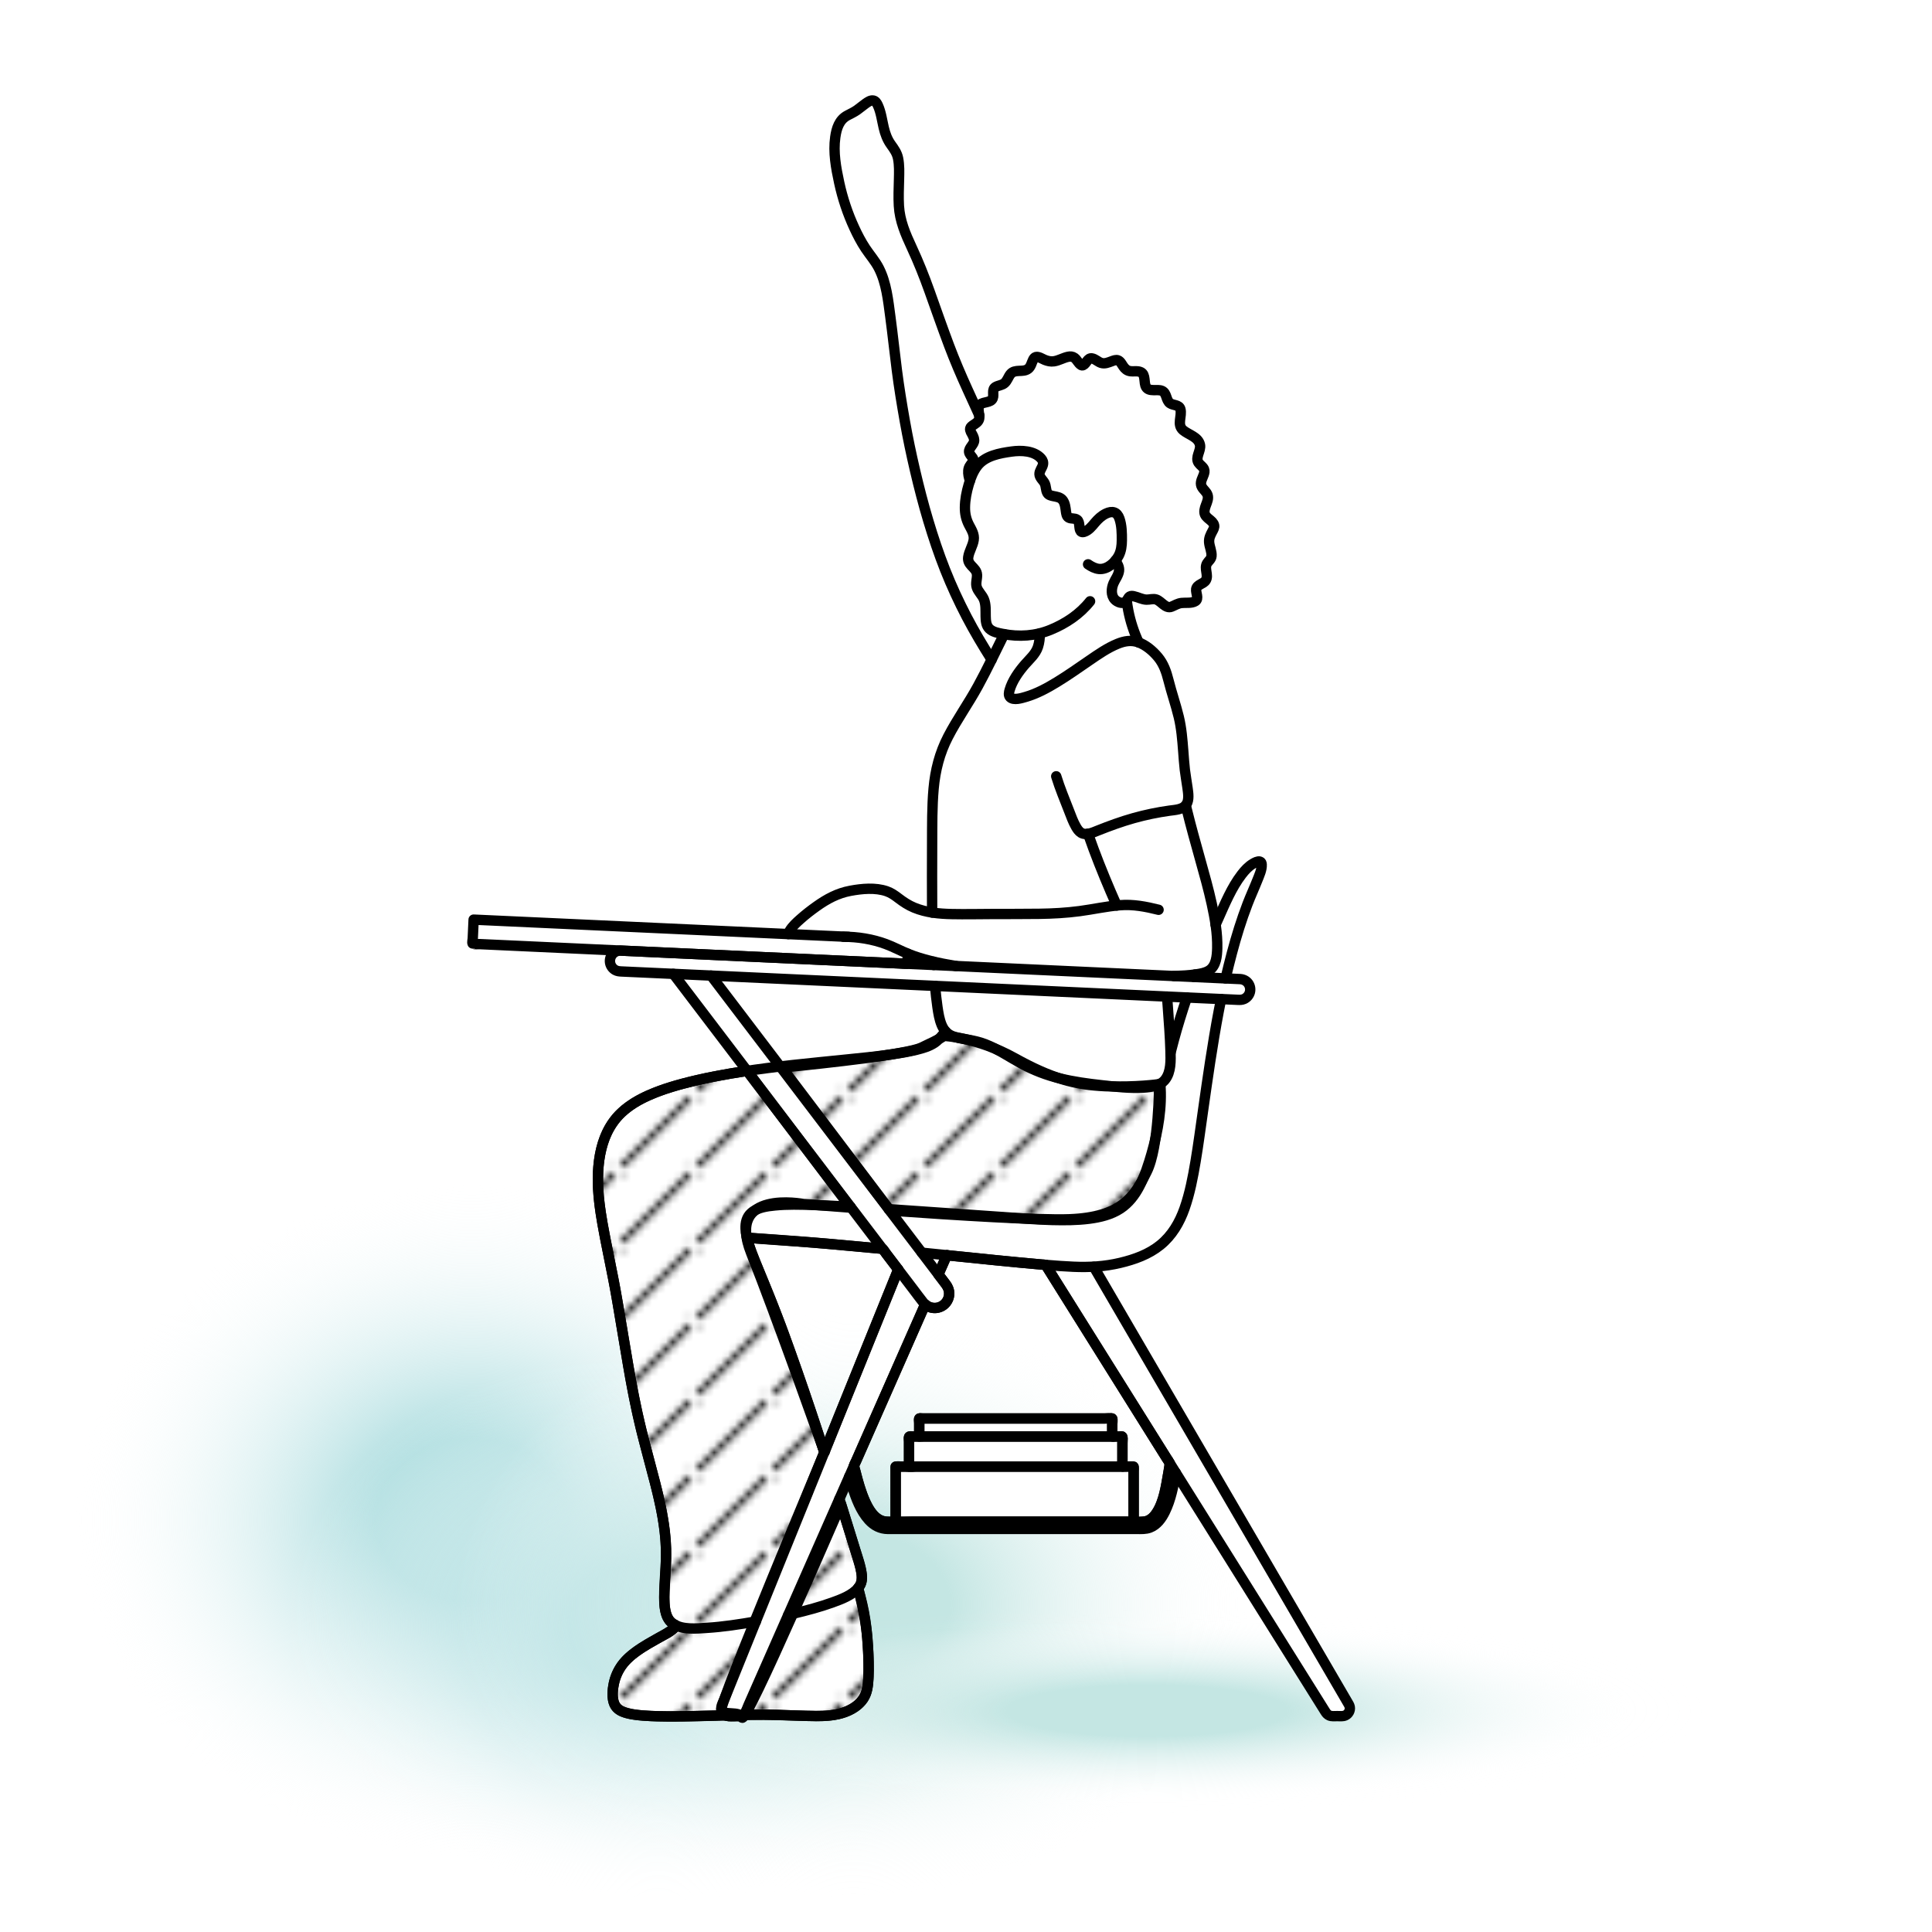<?xml version="1.0" encoding="UTF-8"?> <!-- Generator: Adobe Illustrator 23.0.6, SVG Export Plug-In . SVG Version: 6.00 Build 0) --> <svg xmlns="http://www.w3.org/2000/svg" xmlns:xlink="http://www.w3.org/1999/xlink" version="1.1" id="Layer_1" x="0px" y="0px" viewBox="0 0 280 280" style="enable-background:new 0 0 280 280;" xml:space="preserve"> <style type="text/css"> .st0{fill:none;} .st1{fill:url(#SVGID_1_);} .st2{fill:url(#SVGID_2_);} .st3{fill:url(#SVGID_3_);} .st4{fill:url(#SVGID_4_);} .st5{fill:url(#SVGID_5_);} .st6{fill:url(#SVGID_6_);} .st7{fill:url(#SVGID_7_);} .st8{fill:url(#SVGID_8_);} .st9{fill:#FFFFFF;stroke:#000000;stroke-width:1.5;stroke-miterlimit:10;} .st10{fill:url(#SVGID_9_);stroke:#000000;stroke-width:1.5;stroke-miterlimit:10;} .st11{fill:url(#SVGID_10_);stroke:#000000;stroke-width:1.5;stroke-miterlimit:10;} .st12{fill:none;stroke:#000000;stroke-width:1.5;stroke-miterlimit:10;} .st13{fill:#FFFFFF;stroke:#000000;stroke-width:1.5;stroke-linejoin:round;stroke-miterlimit:10;} .st14{fill:#FFFFFF;stroke:#000000;stroke-width:1.5;stroke-linecap:round;stroke-linejoin:round;stroke-miterlimit:10;} .st15{fill:#FFFFFF;stroke:#000000;stroke-width:1.5;stroke-linejoin:bevel;stroke-miterlimit:10;} .st16{fill:url(#SVGID_11_);stroke:#000000;stroke-width:1.5;stroke-miterlimit:10;} .st17{fill:url(#SVGID_12_);stroke:#000000;stroke-width:1.5;stroke-miterlimit:10;} .st18{fill:url(#SVGID_13_);stroke:#000000;stroke-width:1.5;stroke-miterlimit:10;} .st19{fill:url(#SVGID_14_);stroke:#000000;stroke-width:1.5;stroke-miterlimit:10;} .st20{fill:url(#SVGID_15_);stroke:#000000;stroke-width:1.5;stroke-miterlimit:10;} .st21{fill:url(#SVGID_16_);stroke:#000000;stroke-width:1.5;stroke-miterlimit:10;} .st22{fill:url(#SVGID_17_);} .st23{fill:url(#SVGID_18_);} .st24{fill:url(#SVGID_19_);} .st25{fill:url(#SVGID_20_);} .st26{fill:url(#SVGID_21_);} .st27{fill:url(#SVGID_22_);} .st28{fill:url(#SVGID_23_);} .st29{fill:url(#SVGID_24_);} .st30{fill:url(#SVGID_25_);} .st31{fill:#FFFFFF;} .st32{fill:none;stroke:#000000;stroke-width:1.5;stroke-linecap:round;stroke-linejoin:round;stroke-miterlimit:10;} .st33{fill:url(#SVGID_26_);stroke:#000000;stroke-width:1.5;stroke-linecap:round;stroke-linejoin:round;stroke-miterlimit:10;} .st34{fill:url(#SVGID_27_);} .st35{fill:url(#SVGID_28_);} .st36{fill:url(#SVGID_29_);} .st37{fill:url(#SVGID_30_);} .st38{fill:url(#SVGID_31_);stroke:#000000;stroke-width:1.5;stroke-linecap:round;stroke-linejoin:round;stroke-miterlimit:10;} .st39{fill:url(#SVGID_32_);} .st40{fill:url(#SVGID_33_);} .st41{fill:url(#SVGID_34_);} .st42{fill:url(#SVGID_35_);} .st43{fill:url(#SVGID_36_);stroke:#000000;stroke-width:1.5;stroke-linecap:round;stroke-linejoin:round;stroke-miterlimit:10;} .st44{fill:url(#);stroke:#000000;stroke-width:1.5;stroke-linecap:round;stroke-linejoin:round;stroke-miterlimit:10;} .st45{fill:url(#SVGID_37_);} .st46{fill:url(#SVGID_38_);} .st47{fill:url(#SVGID_39_);} .st48{fill:url(#SVGID_40_);} .st49{fill:url(#SVGID_41_);stroke:#000000;stroke-width:1.5;stroke-linecap:round;stroke-linejoin:round;stroke-miterlimit:10;} .st50{fill:url(#SVGID_42_);} .st51{fill:url(#SVGID_43_);} .st52{fill:url(#SVGID_44_);} .st53{fill:url(#SVGID_45_);} .st54{fill:url(#SVGID_46_);stroke:#000000;stroke-width:1.5;stroke-miterlimit:10;} .st55{fill:url(#SVGID_47_);} .st56{fill:url(#SVGID_48_);} .st57{fill:url(#SVGID_49_);} .st58{fill:url(#SVGID_50_);} .st59{fill:url(#SVGID_51_);stroke:url(#SVGID_52_);stroke-miterlimit:10;} .st60{fill:url(#SVGID_53_);} .st61{fill:url(#SVGID_54_);} .st62{fill:url(#SVGID_55_);} .st63{fill:url(#SVGID_56_);} .st64{fill:url(#SVGID_57_);} .st65{fill:none;stroke:#231F20;stroke-width:1.5;stroke-linecap:round;stroke-linejoin:round;stroke-miterlimit:10;} .st66{fill:url(#SVGID_58_);stroke:#000000;stroke-width:1.5;stroke-miterlimit:10;} .st67{fill:url(#SVGID_59_);} .st68{fill:url(#SVGID_60_);} .st69{fill:url(#SVGID_61_);} .st70{fill:url(#SVGID_62_);} .st71{fill:url(#SVGID_63_);stroke:#000000;stroke-width:1.5;stroke-miterlimit:10;} .st72{fill:url(#SVGID_64_);} .st73{fill:url(#SVGID_65_);} .st74{fill:url(#SVGID_66_);} .st75{fill:url(#SVGID_67_);} .st76{fill:url(#New_Pattern_Swatch_4_copy_2);stroke:#000000;stroke-width:1.5;stroke-miterlimit:10;} .st77{fill:url(#SVGID_68_);} .st78{fill:url(#SVGID_69_);} .st79{fill:url(#SVGID_70_);} .st80{fill:url(#SVGID_71_);} .st81{fill:url(#SVGID_72_);stroke:#000000;stroke-width:1.5;stroke-linecap:round;stroke-linejoin:round;stroke-miterlimit:10;} .st82{fill:url(#SVGID_73_);stroke:#000000;stroke-width:1.5;stroke-linejoin:round;stroke-miterlimit:10;} .st83{fill:url(#SVGID_74_);stroke:#000000;stroke-width:1.5;stroke-linecap:round;stroke-linejoin:round;stroke-miterlimit:10;} .st84{fill:url(#SVGID_75_);stroke:#000000;stroke-width:1.5;stroke-linecap:round;stroke-linejoin:round;stroke-miterlimit:10;} .st85{fill:url(#SVGID_81_);} .st86{fill:url(#SVGID_82_);} .st87{fill:url(#SVGID_83_);} .st88{fill:url(#SVGID_84_);} .st89{fill:url(#SVGID_85_);} .st90{fill:url(#SVGID_86_);} .st91{fill:url(#SVGID_87_);} .st92{fill:url(#SVGID_88_);} .st93{fill:url(#New_Pattern_Swatch_4_copy_2);stroke:#000000;stroke-width:1.5;stroke-linecap:round;stroke-linejoin:round;stroke-miterlimit:10;} .st94{fill:url(#SVGID_89_);} .st95{fill:url(#SVGID_90_);} .st96{fill:url(#SVGID_91_);} .st97{fill:url(#SVGID_92_);} .st98{fill:url(#SVGID_93_);} .st99{fill:url(#SVGID_94_);} .st100{fill:url(#SVGID_95_);} .st101{fill:url(#SVGID_96_);} .st102{fill:none;stroke:#202556;stroke-width:1.5;stroke-linecap:round;stroke-linejoin:round;stroke-miterlimit:10;} .st103{fill:url(#SVGID_99_);} .st104{fill:url(#SVGID_100_);} .st105{fill:url(#SVGID_101_);} .st106{fill:url(#SVGID_102_);} .st107{fill:url(#SVGID_103_);} .st108{fill:url(#SVGID_104_);} .st109{fill:url(#SVGID_105_);} .st110{fill:url(#SVGID_106_);} .st111{fill:url(#SVGID_107_);stroke:#000000;stroke-width:1.5;stroke-linecap:round;stroke-linejoin:round;stroke-miterlimit:10;} .st112{fill:url(#SVGID_108_);stroke:#000000;stroke-width:1.5;stroke-linecap:round;stroke-linejoin:round;stroke-miterlimit:10;} .st113{fill:url(#SVGID_109_);} .st114{fill:url(#SVGID_110_);} .st115{fill:url(#SVGID_111_);} .st116{fill:url(#SVGID_112_);} .st117{fill:#FFFFFF;stroke:#000000;stroke-width:1.5;stroke-linecap:square;stroke-linejoin:round;stroke-miterlimit:10;} .st118{fill:url(#New_Pattern_Swatch_4_copy_2);stroke:#000000;stroke-width:1.5;stroke-linecap:square;stroke-miterlimit:10;} .st119{fill:none;stroke:#000000;stroke-width:1.5;stroke-linecap:square;stroke-linejoin:round;stroke-miterlimit:10;} </style> <pattern x="-900" y="-600" width="10.111" height="10.111" patternUnits="userSpaceOnUse" id="New_Pattern_Swatch_4_copy_2" viewBox="0 -10.111 10.111 10.111" style="overflow:visible;"> <g> <rect x="0" y="-10.111" class="st0" width="10.111" height="10.111"></rect> <polygon points="10.111,-9.571 10.111,-10.111 9.571,-10.111 0,-0.54 0,0 0.54,0 "></polygon> <g> <polygon points="0,-9.576 0.535,-10.111 0,-10.111 "></polygon> <polygon points="9.573,0 10.111,0 10.111,-0.537 "></polygon> </g> </g> </pattern> <rect class="st0" width="280" height="280"></rect> <g> <radialGradient id="SVGID_1_" cx="1473.747" cy="259.166" r="57.851" gradientTransform="matrix(-1 0 0 0.851 1542.12 -0.237)" gradientUnits="userSpaceOnUse"> <stop offset="0" style="stop-color:#AFDEE0"></stop> <stop offset="0.241" style="stop-color:#AFDEE0"></stop> <stop offset="1" style="stop-color:#FFFFFF;stop-opacity:0"></stop> </radialGradient> <ellipse class="st1" cx="68.373" cy="220.208" rx="57.851" ry="49.207"></ellipse> <radialGradient id="SVGID_2_" cx="1446.699" cy="136.451" r="54.026" gradientTransform="matrix(-1 0 0 0.74 1542.12 134.688)" gradientUnits="userSpaceOnUse"> <stop offset="0" style="stop-color:#AFDEE0"></stop> <stop offset="0.241" style="stop-color:#AFDEE0"></stop> <stop offset="1" style="stop-color:#FFFFFF;stop-opacity:0"></stop> </radialGradient> <ellipse class="st2" cx="95.421" cy="235.71" rx="54.026" ry="39.998"></ellipse> <radialGradient id="SVGID_3_" cx="1418.434" cy="132.145" r="57.851" gradientTransform="matrix(-1 0 0 0.74 1542.12 134.688)" gradientUnits="userSpaceOnUse"> <stop offset="0" style="stop-color:#C4E6E3"></stop> <stop offset="0.241" style="stop-color:#C4E6E3"></stop> <stop offset="1" style="stop-color:#FFFFFF;stop-opacity:0"></stop> </radialGradient> <ellipse class="st3" cx="123.686" cy="232.522" rx="57.851" ry="42.83"></ellipse> <radialGradient id="SVGID_4_" cx="974.1" cy="-2377.363" r="64.86" gradientTransform="matrix(-1.3 0 0 0.239 1432.546 816.13)" gradientUnits="userSpaceOnUse"> <stop offset="0" style="stop-color:#C4E6E3"></stop> <stop offset="0.241" style="stop-color:#C4E6E3"></stop> <stop offset="0.833" style="stop-color:#F9FCFC;stop-opacity:0.035"></stop> <stop offset="1" style="stop-color:#FFFFFF;stop-opacity:0"></stop> </radialGradient> <ellipse class="st4" cx="165.786" cy="248.632" rx="84.347" ry="15.483"></ellipse> </g> <g> <path class="st31" d="M195.419,246.792c-0.044-0.241-0.181-0.443-0.302-0.651c-0.657-1.126-1.313-2.252-1.969-3.378 c-1.252-2.148-2.504-4.296-3.756-6.445c-1.668-2.862-3.336-5.724-5.003-8.586c-1.905-3.268-3.809-6.536-5.713-9.804 c-1.962-3.365-3.923-6.731-5.884-10.097c-1.845-3.165-3.689-6.33-5.533-9.494c-1.535-2.634-3.07-5.269-4.605-7.903 c-1.053-1.807-2.106-3.613-3.159-5.42c-0.391-0.67-0.782-1.341-1.173-2.012l-0.4-0.016c1.419-0.06,2.825-0.222,4.229-0.558 c2.077-0.497,4.12-1.222,5.8-2.58c1.706-1.38,2.805-3.267,3.524-5.316c0.769-2.191,1.21-4.496,1.593-6.781 c0.414-2.466,0.736-4.948,1.092-7.423c0.338-2.348,0.661-4.699,1.026-7.043c0.382-2.458,0.78-4.913,1.248-7.356 c0.11-0.578,0.228-1.154,0.341-1.731c0.234,0.011,0.467,0.021,0.7,0.032c0.576,0.026,1.151,0.053,1.726,0.079 c0.309,0.014,0.604,0.011,0.894-0.117c0.415-0.183,0.731-0.552,0.848-0.99c0.117-0.438,0.028-0.916-0.24-1.282 c-0.274-0.374-0.692-0.582-1.149-0.617c-0.299-0.023-0.601-0.028-0.9-0.041c-0.377-0.017-0.754-0.035-1.13-0.052 c0.564-2.425,1.279-5.459,1.861-7.3c0.371-1.174,0.774-2.339,1.215-3.488c0.45-1.171,0.979-2.309,1.438-3.476 c0.268-0.68,0.654-1.491,0.619-2.243c-0.009-0.194-0.061-0.38-0.266-0.435c-0.312-0.084-0.732,0.153-0.986,0.302 c-0.664,0.389-1.204,0.982-1.667,1.588c-1.451,1.896-2.397,4.204-3.365,6.368c-0.132,0.295-0.264,0.59-0.396,0.886 c-0.145-1.002-0.339-1.999-0.552-2.979c-0.472-2.17-1.079-4.301-1.675-6.44c-0.675-2.423-1.355-4.839-1.952-7.283 c-0.008-0.035-0.066-0.261-0.152-0.599c0.029-0.035,0.064-0.064,0.089-0.103c0.44-0.672,0.274-1.662,0.175-2.393 c-0.119-0.88-0.285-1.752-0.389-2.634c-0.107-0.909-0.163-1.823-0.234-2.735c-0.13-1.662-0.256-3.321-0.65-4.945 c-0.43-1.773-1.034-3.499-1.48-5.269c-0.316-1.256-0.711-2.423-1.555-3.426c-0.715-0.851-1.663-1.652-2.715-2.059l-1.698-6.244 c0.097-0.173,0.185-0.353,0.355-0.455c0.173-0.103,0.385-0.071,0.572-0.032c0.623,0.132,1.2,0.478,1.848,0.497 c0.473,0.014,0.957-0.177,1.42-0.019c0.728,0.248,1.352,1.382,2.204,1.041c0.522-0.209,0.891-0.476,1.461-0.542 c0.599-0.07,1.453,0.078,1.996-0.26c0.56-0.349,0.036-1.237,0.119-1.743c0.115-0.7,1.066-0.732,1.395-1.287 c0.444-0.748-0.288-1.713,0.187-2.465c0.223-0.353,0.595-0.592,0.638-1.034c0.065-0.674-0.291-1.339-0.343-2.006 c-0.047-0.613,0.2-1.084,0.481-1.611c0.134-0.252,0.309-0.552,0.242-0.85c-0.173-0.771-1.294-0.989-1.395-1.829 c-0.121-1.005,0.944-1.919,0.285-2.881c-0.257-0.376-0.695-0.701-0.782-1.173c-0.091-0.499,0.235-1.015,0.386-1.463 c0.085-0.251,0.155-0.522,0.049-0.776c-0.159-0.384-0.57-0.594-0.798-0.93c-0.536-0.789,0.377-1.743,0.205-2.599 c-0.231-1.153-1.66-1.471-2.434-2.12c-0.966-0.809-0.129-2.044-0.405-3.067c-0.176-0.654-1.035-0.524-1.498-0.849 c-0.613-0.43-0.444-1.476-1.164-1.797c-0.678-0.302-1.857,0.2-2.309-0.548c-0.366-0.606-0.022-1.806-0.756-2.16 c-0.474-0.229-1.07-0.065-1.573-0.149c-0.438-0.073-0.72-0.326-0.97-0.68c-0.203-0.287-0.412-0.755-0.776-0.889 c-0.29-0.107-0.624,0.031-0.894,0.13c-0.499,0.182-1.013,0.416-1.548,0.243c-0.469-0.152-0.845-0.578-1.335-0.655 c-0.635-0.101-0.793,0.772-1.271,0.985c-0.118,0.053-0.202,0.038-0.311-0.03c-0.393-0.243-0.568-0.756-0.946-1.033 c-0.284-0.209-0.597-0.224-0.935-0.151c-0.7,0.15-1.326,0.546-2.039,0.654c-0.466,0.07-0.908-0.035-1.34-0.208 c-0.345-0.138-0.875-0.511-1.284-0.412c-0.199,0.048-0.306,0.227-0.394,0.399c-0.217,0.429-0.316,1.003-0.722,1.314 c-0.755,0.579-1.926-0.039-2.571,0.781c-0.318,0.405-0.456,0.95-0.857,1.292c-0.367,0.313-0.873,0.322-1.28,0.553 c-0.601,0.341-0.205,1.109-0.422,1.644c-0.275,0.677-1.306,0.468-1.796,0.893c-0.415,0.36-0.234,0.974-0.171,1.534 c-0.558-1.223-1.115-2.445-1.673-3.668c-0.964-2.115-1.878-4.253-2.698-6.429c-0.982-2.609-1.898-5.242-2.836-7.866 c-0.765-2.137-1.6-4.24-2.557-6.298c-0.916-1.968-1.747-3.88-1.874-6.076c-0.073-1.269-0.013-2.543,0.018-3.812 c0.024-1.016,0.066-2.07-0.14-3.072c-0.158-0.769-0.574-1.337-1.023-1.964c-0.541-0.754-0.839-1.571-1.052-2.471 c-0.253-1.069-0.393-2.248-0.86-3.254c-0.13-0.28-0.319-0.614-0.652-0.674c-0.393-0.071-0.801,0.22-1.101,0.43 c-0.43,0.301-0.824,0.65-1.253,0.952c-0.44,0.309-0.924,0.527-1.397,0.779c-1.199,0.636-1.578,1.874-1.76,3.157 c-0.31,2.191,0.106,4.449,0.569,6.589c0.489,2.259,1.216,4.449,2.187,6.548c0.479,1.036,1.007,2.056,1.64,3.007 c0.638,0.957,1.408,1.82,1.933,2.851c1.084,2.128,1.339,4.676,1.652,7.01c0.346,2.583,0.616,5.176,0.947,7.761 c0.317,2.473,0.721,4.935,1.155,7.389c0.427,2.412,0.931,4.811,1.491,7.196c0.569,2.427,1.191,4.843,1.907,7.231 c0.719,2.398,1.513,4.775,2.434,7.104c0.921,2.327,1.97,4.596,3.125,6.816c1.106,2.125,2.339,4.181,3.617,6.207l0.007-0.006 c-0.643,1.298-1.297,2.589-1.992,3.859c-1.359,2.486-3.014,4.8-4.319,7.315c-1.229,2.369-1.862,4.866-2.1,7.517 c-0.237,2.641-0.202,5.304-0.216,7.954c-0.016,3.17-0.013,6.339-0.001,9.509c0,0.168,0.001,0.336,0.002,0.504 c-0.887-0.139-1.759-0.355-2.598-0.702c-0.834-0.345-1.559-0.821-2.273-1.367c-0.532-0.407-1.072-0.789-1.71-1.01 c-1.642-0.567-3.609-0.377-5.283-0.064c-1.837,0.344-3.375,1.172-4.886,2.247c-0.816,0.58-1.61,1.196-2.358,1.863 c-0.559,0.499-1.16,1.039-1.544,1.692c-0.085,0.146-0.161,0.302-0.192,0.469c-1.398-0.064-2.797-0.129-4.195-0.193 c-2.447-0.112-4.894-0.225-7.341-0.338c-2.624-0.12-5.248-0.241-7.872-0.362c-2.611-0.12-5.223-0.24-7.835-0.36 c-2.373-0.109-4.745-0.218-7.118-0.327c-1.945-0.089-3.89-0.179-5.836-0.268c-1.321-0.061-2.642-0.122-3.963-0.182 c-0.482-0.022-0.965-0.044-1.447-0.066c-0.023,0.508-0.047,1.015-0.07,1.523c-0.018,0.401-0.037,0.802-0.055,1.203 c-0.008,0.157-0.106,0.579-0.033,0.723c0.044,0.089-0.014,0.016,0.09,0.057c0.241,0.094,0.665,0.031,0.92,0.042 c1.463,0.067,2.926,0.135,4.389,0.202c2.364,0.109,4.729,0.218,7.093,0.326c2.965,0.136,5.931,0.273,8.897,0.409l0.945,0.045 c-0.281-0.014-0.561-0.027-0.841-0.04c-0.453-0.021-0.901,0.169-1.201,0.509c-0.3,0.34-0.433,0.808-0.357,1.255 s0.358,0.844,0.754,1.064c0.278,0.154,0.57,0.185,0.879,0.199c0.575,0.026,1.151,0.053,1.726,0.079c1.09,0.05,2.181,0.1,3.272,0.15 c0.845,0.039,1.691,0.078,2.537,0.117c0.406,0.534,0.812,1.068,1.218,1.601c1.09,1.433,2.18,2.865,3.269,4.297 c1.581,2.078,3.161,4.155,4.742,6.233c0.489,0.643,0.978,1.286,1.467,1.928c-0.13,0.02-0.258,0.042-0.388,0.063 c-0.095,0.014-0.19,0.026-0.285,0.04c-0.207,0.032-0.411,0.073-0.618,0.106c-0.728,0.118-1.455,0.243-2.18,0.373 c-0.335,0.061-0.671,0.118-1.005,0.183c-0.147,0.028-0.295,0.052-0.442,0.08c-0.895,0.175-1.787,0.37-2.675,0.58 c-0.042,0.01-0.084,0.017-0.126,0.027c-1.347,0.317-2.692,0.684-4.01,1.122c-0.168,0.055-0.336,0.112-0.504,0.17 c-0.238,0.083-0.474,0.168-0.71,0.258c-0.341,0.128-0.678,0.266-1.013,0.409c-0.099,0.042-0.202,0.077-0.3,0.121 c-0.028,0.012-0.055,0.027-0.083,0.039c-0.002,0.001-0.004,0.001-0.006,0.002c-0.006,0.003-0.012,0.006-0.018,0.009 c-0.295,0.133-0.587,0.275-0.876,0.424c-0.07,0.036-0.139,0.073-0.209,0.11c-0.244,0.13-0.483,0.265-0.719,0.408 c-0.063,0.038-0.128,0.074-0.191,0.113c-0.277,0.172-0.546,0.354-0.809,0.546c-0.072,0.053-0.141,0.11-0.213,0.165 c-0.199,0.152-0.392,0.311-0.579,0.476c-0.044,0.039-0.092,0.072-0.135,0.111c-0.028,0.025-0.05,0.055-0.077,0.08 c-0.456,0.424-0.878,0.884-1.245,1.397c-0.543,0.759-0.958,1.59-1.279,2.459c-0.004,0.01-0.009,0.02-0.013,0.031 c-0.008,0.021-0.013,0.044-0.021,0.065c-0.122,0.337-0.229,0.68-0.323,1.027c-0.01,0.036-0.021,0.072-0.03,0.109 c-0.098,0.376-0.183,0.756-0.252,1.138c-0.002,0.011-0.003,0.022-0.005,0.032c-0.066,0.37-0.117,0.742-0.159,1.114 c-0.004,0.041-0.01,0.081-0.014,0.122c-0.011,0.105-0.026,0.21-0.035,0.314c-0.012,0.135-0.011,0.271-0.02,0.407 c-0.01,0.145-0.026,0.29-0.033,0.435c-0.007,0.14-0.005,0.28-0.008,0.42c-0.006,0.224-0.014,0.448-0.014,0.672 c0,0.304,0.01,0.607,0.022,0.91c0.014,0.377,0.035,0.752,0.064,1.128c0.016,0.206,0.032,0.412,0.051,0.618 c0.026,0.267,0.053,0.533,0.084,0.799c0.005,0.047,0.009,0.093,0.015,0.14c0.007,0.058,0.019,0.115,0.026,0.172 c0.041,0.32,0.077,0.642,0.125,0.961c0.07,0.469,0.15,0.937,0.23,1.405c0.004,0.021,0.007,0.042,0.01,0.063 c0.332,1.935,0.731,3.858,1.116,5.782c0.407,2.032,0.802,4.064,1.146,6.107c0.512,3.036,1.023,6.072,1.535,9.107 c0.346,2.054,0.734,4.105,1.174,6.141c0.031,0.141,0.068,0.281,0.099,0.422c0.015,0.069,0.026,0.138,0.041,0.207 c0.321,1.483,0.683,2.958,1.073,4.424c0.49,1.841,0.983,3.682,1.458,5.527c0.178,0.69,0.345,1.382,0.506,2.076 c0.061,0.264,0.118,0.53,0.175,0.795c0.098,0.45,0.189,0.902,0.276,1.355c0.382,2.007,0.636,4.034,0.641,6.079 c0,0.07,0.001,0.14,0,0.21c-0.012,1.894-0.228,3.792-0.242,5.687c-0.024,0.667-0.014,1.338,0.083,1.991 c0.034,0.257,0.086,0.511,0.157,0.757c0.007,0.023,0.008,0.047,0.014,0.07c0.007,0.024,0.02,0.046,0.028,0.071 c0.033,0.1,0.073,0.197,0.115,0.293c0.04,0.093,0.085,0.183,0.135,0.271c0.057,0.1,0.117,0.197,0.187,0.288 c0.017,0.022,0.028,0.049,0.046,0.07c0.023,0.027,0.054,0.046,0.078,0.072c0.093,0.103,0.197,0.198,0.311,0.286 c0.019,0.014,0.033,0.034,0.053,0.048c0.009,0.006,0.022,0.012,0.032,0.019c0.018,0.012,0.032,0.028,0.05,0.04 c0.064,0.042,0.136,0.07,0.202,0.107c0.062,0.041,0.107,0.086,0.115,0.138c-0.026,0.074-0.057,0.146-0.104,0.21 c-0.096,0.132-0.223,0.245-0.349,0.357c-0.117,0.085-0.23,0.161-0.3,0.209c-0.44,0.303-0.906,0.57-1.375,0.831 c-0.069,0.037-0.144,0.075-0.209,0.112c-0.134,0.076-0.266,0.153-0.4,0.228c-0.06,0.034-0.121,0.067-0.181,0.101 c-0.337,0.19-0.674,0.382-1.009,0.579c-0.056,0.033-0.111,0.069-0.167,0.103c-0.455,0.271-0.9,0.557-1.333,0.859 c-0.058,0.041-0.121,0.074-0.179,0.115c-0.042,0.03-0.081,0.063-0.123,0.094c-0.088,0.065-0.174,0.132-0.261,0.199 c-0.205,0.157-0.403,0.321-0.597,0.491c-0.05,0.043-0.103,0.081-0.152,0.125c-0.023,0.021-0.041,0.046-0.065,0.068 c-0.486,0.452-0.927,0.949-1.273,1.52c-0.202,0.334-0.364,0.69-0.506,1.054c-0.013,0.031-0.024,0.063-0.036,0.095 c-0.119,0.318-0.219,0.642-0.293,0.974c-0.003,0.012-0.008,0.023-0.011,0.036c-0.001,0.006-0.002,0.012-0.003,0.018 c-0.022,0.104-0.038,0.209-0.055,0.314c-0.16,0.88-0.229,1.909,0.13,2.718c0.142,0.319,0.373,0.553,0.639,0.743 c0.025,0.02,0.047,0.041,0.074,0.06c0.062,0.041,0.128,0.073,0.194,0.109c0.076,0.043,0.143,0.091,0.228,0.128 c0.031,0.013,0.065,0.02,0.096,0.033c0.091,0.037,0.185,0.065,0.279,0.096c0.446,0.152,0.912,0.253,1.386,0.319 c0.135,0.021,0.271,0.035,0.406,0.052c0.071,0.008,0.141,0.017,0.213,0.024c0.816,0.093,1.64,0.132,2.456,0.155 c0.147,0.005,0.295,0.01,0.442,0.013c0.038,0.001,0.076,0.002,0.114,0.003c0.115,0.003,0.23,0.001,0.345,0.003 c0.408,0.007,0.815,0.017,1.223,0.018c0.094,0,0.189-0.004,0.283-0.004c0.871-0.002,1.743-0.013,2.614-0.033 c0.02,0,0.04-0.001,0.06-0.001c1.633-0.032,3.266-0.073,4.898-0.112c0.121,0.011,0.241,0.028,0.356,0.06 c0.001,0,0.003,0,0.004,0.001c0.006,0.002,0.011,0.006,0.018,0.007c0.327,0.083,0.694,0.059,1.043,0.044 c0.233,0.004,0.466,0.004,0.696-0.011c0.027-0.002,0.05-0.014,0.076-0.018c0.054-0.006,0.107-0.021,0.161-0.034 c0.078,0.071,0.146,0.15,0.182,0.259c0.041,0.127,0.192-0.022,0.424-0.376c0.241-0.004,0.481-0.008,0.722-0.012 c1.959-0.031,3.915,0.017,5.871,0.077c0.591,0.023,1.181,0.035,1.772,0.053c0.184,0.006,0.367,0.011,0.55,0.016 c1.131,0.036,2.295,0.062,3.433-0.064c0.033-0.004,0.066-0.008,0.099-0.012c0.3-0.036,0.597-0.083,0.892-0.144 c0.052-0.011,0.105-0.019,0.157-0.03c0.314-0.071,0.624-0.159,0.928-0.266c0.022-0.008,0.045-0.011,0.068-0.019 c0.092-0.033,0.181-0.079,0.272-0.117c0.102-0.042,0.206-0.076,0.306-0.123c0.033-0.015,0.062-0.033,0.094-0.049 c0.075-0.036,0.146-0.075,0.219-0.114c0.13-0.07,0.256-0.144,0.378-0.222c0.547-0.342,1.042-0.763,1.4-1.299 c0.182-0.273,0.305-0.569,0.406-0.874c0.029-0.083,0.051-0.17,0.075-0.256c0.094-0.35,0.162-0.708,0.199-1.072 c0.107-0.923,0.1-1.868,0.089-2.788c-0.005-0.447-0.022-0.893-0.04-1.34c-0.011-0.287-0.022-0.574-0.037-0.861 c-0.009-0.165-0.011-0.332-0.022-0.497c-0.011-0.177-0.033-0.353-0.046-0.53c-0.013-0.172-0.02-0.344-0.034-0.516 c-0.013-0.15-0.035-0.296-0.05-0.446c-0.105-1.137-0.236-2.271-0.451-3.393c-0.148-0.771-0.327-1.537-0.525-2.298 c-0.072-0.279-0.147-0.556-0.221-0.835c-0.016-0.06-0.039-0.124-0.056-0.186c-0.001-0.004-0.002-0.009-0.004-0.013 c-0.016-0.065-0.023-0.128-0.004-0.185c0.014-0.04,0.049-0.083,0.082-0.126c0.018-0.024,0.035-0.049,0.051-0.073 c0.04-0.048,0.081-0.096,0.107-0.14c0.15-0.26,0.225-0.541,0.257-0.83c0.001-0.012,0.001-0.025,0.003-0.037 c0.012-0.128,0.017-0.256,0.013-0.386c0-0.012,0.002-0.023,0.001-0.035c-0.001-0.019-0.005-0.037-0.006-0.056 c-0.004-0.062-0.003-0.123-0.01-0.185c-0.006-0.057-0.02-0.113-0.028-0.169c-0.021-0.162-0.047-0.322-0.079-0.483 c-0.196-1.058-0.566-2.098-0.882-3.116c-0.669-2.161-1.339-4.321-2.009-6.482c0,0-0.002,0.004-0.002,0.004 c-0.08-0.258-0.16-0.515-0.24-0.773c0.707-1.604,1.415-3.209,2.122-4.814c0,0.002,0.001,0.004,0,0.006h-0.003 c0.001,0.004,0.002,0.009,0.003,0.014c-0.018,0.252,0.15,0.615,0.215,0.867c0.004,0.013,0.007,0.027,0.011,0.04 c0.052,0.209,0.104,0.416,0.158,0.624l-1.073,0.012c0.135,0.484,0.272,0.968,0.424,1.447c0.538,1.693,1.196,3.507,2.407,4.846 c0.736,0.814,1.668,1.299,2.773,1.306c1.278,0.007,2.556,0,3.833,0c2.664,0,5.329,0,7.993,0c3.227,0,6.454,0,9.682,0 c2.967,0,5.933,0,8.9,0c1.883,0,3.765,0,5.648,0c0.644,0,1.299,0.042,1.912-0.191c1.023-0.389,1.699-1.338,2.167-2.285 c0.87-1.762,1.247-3.749,1.574-5.671l-0.757,0.009c-0.057,0.343-0.127,0.687-0.183,1.012c-0.102,0.596-0.209,1.192-0.333,1.784 c-0.209,1.001-0.473,1.998-0.924,2.92c-0.392,0.803-0.994,1.686-1.921,1.906c-0.161,0.038-0.325,0.054-0.491,0.058 c-0.236,0.006-1.206,0.113-1.295-0.047c-0.052-0.093,0-0.378,0-0.482c0-0.288,0-0.577,0-0.865c0-0.814,0-1.629,0-2.444 c0-0.835,0-1.669,0-2.504c0-0.321,0-0.642,0-0.962c0-0.167,0.045-0.405,0-0.566c-0.042-0.15,0.045-0.087-0.15-0.114 c-0.382-0.051-0.805,0-1.19,0c-0.23,0-0.243,0.059-0.283-0.119c-0.057-0.25,0-0.58,0-0.835c0-0.817,0-1.634,0-2.451 c0-0.253,0.057-0.587,0-0.835c-0.044-0.191-0.097-0.12-0.338-0.12c-0.196,0-0.393,0-0.589,0c-0.09,0-0.427,0.056-0.505,0 c-0.091-0.064-0.044-0.328-0.044-0.467c0-0.417,0-0.833,0-1.25c0-0.165,0.097-0.73,0-0.865c-0.099-0.138-0.922-0.035-1.107-0.035 c-1.036,0-2.071,0-3.106,0c-3.219,0-6.438,0-9.657,0c-3.239,0-6.477,0-9.716,0c-1.065,0-2.13,0-3.196,0c-0.293,0-0.586,0-0.878,0 c-0.048,0-0.274-0.033-0.311,0.001c-0.076,0.071,0,0.622,0,0.722c0,0.412,0,0.825,0,1.237c0,0.092,0.067,0.593,0,0.656 c-0.033,0.031-0.263,0-0.307,0c-0.219,0-0.438,0-0.657,0c-0.164,0-0.451-0.067-0.512,0.061c-0.076,0.156,0,0.536,0,0.708 c0,0.824,0,1.648,0,2.472c0,0.296,0,0.592,0,0.888c0,0.17,0.036,0.181-0.076,0.231c-0.102,0.046-0.341,0-0.451,0 c-0.199,0-0.399,0-0.599,0c-0.273,0-0.547,0-0.82,0c0,0,0,4.914,0,5.276c0,0.842,0.015,1.685,0,2.526 c-0.005,0.268-0.092,0.181-0.373,0.181c-0.33,0-0.663,0.015-0.992-0.006c-1.922-0.125-2.907-2.404-3.47-3.944 c-0.264-0.723-0.488-1.46-0.694-2.201c-0.099-0.356-0.192-0.713-0.284-1.071c-0.067-0.259-0.245-0.636-0.217-0.888 c0.025-0.22,0.221-0.502,0.309-0.702c0.248-0.563,0.496-1.125,0.744-1.687c1.751-3.971,3.501-7.941,5.252-11.912 c1.313-2.977,2.625-5.954,3.937-8.932c0.017-0.035,0.065-0.104,0.065-0.144c0.808,0.708,2.06,0.68,2.836-0.062 c0.495-0.474,0.731-1.176,0.621-1.853c-0.085-0.527-0.389-0.919-0.704-1.333c-0.243-0.319-0.494-0.634-0.73-0.959 c-0.121-0.167-0.101-0.154-0.016-0.346c0.311-0.705,0.621-1.409,0.932-2.113c0.04-0.091,0.119-0.411,0.207-0.46 c0.052-0.03,0.245,0.025,0.303,0.031c0.587,0.059,1.173,0.119,1.76,0.178c1.629,0.165,3.258,0.331,4.887,0.496 c2.27,0.23,4.543,0.434,6.814,0.644c0.163,0.015,0.444-0.013,0.572,0.081c0.097,0.072,0.177,0.282,0.24,0.383 c0.4,0.64,0.801,1.28,1.201,1.919c1.474,2.354,2.948,4.709,4.422,7.063c1.838,2.936,3.676,5.873,5.515,8.809 c1.565,2.499,3.129,4.999,4.694,7.498c0.474,0.758,0.949,1.516,1.423,2.274c0.073,0.116,0.172,0.245,0.261,0.377 c0.001-0.023,0.007-0.048,0.007-0.071c0.006-0.042,0.013-0.084,0.02-0.126l-0.044,0c-0.007-0.035-0.007-0.07-0.02-0.105 c2.033,3.249,4.067,6.498,6.101,9.747c1.966,3.141,3.932,6.282,5.898,9.423c1.687,2.694,3.374,5.389,5.061,8.084 c1.233,1.97,2.466,3.939,3.699,5.909c0.605,0.966,1.209,1.932,1.814,2.898c0.154,0.246,0.318,0.466,0.594,0.588 c0.356,0.158,0.787,0.097,1.162,0.097c0.375,0,0.805,0.061,1.16-0.096C195.238,247.814,195.511,247.297,195.419,246.792z M129.112,186.623c-0.852,2.11-1.705,4.221-2.558,6.331c-1.026,2.541-2.053,5.082-3.08,7.622c-0.892,2.208-1.784,4.416-2.676,6.624 c-0.294,0.728-0.588,1.456-0.883,2.185c-0.091,0.225-0.182,0.451-0.273,0.676c-0.029,0.07-0.081,0.319-0.146,0.362 c-0.008,0.006-0.014,0.035-0.018,0.046c0-0.089-0.072-0.218-0.1-0.301c-0.086-0.259-0.171-0.518-0.256-0.777 c-0.245-0.741-0.489-1.481-0.733-2.222c-0.268-0.813-0.532-1.628-0.808-2.438c-0.699-2.054-1.385-4.114-2.11-6.16 c-0.772-2.181-1.535-4.366-2.347-6.534c-0.758-2.021-1.561-4.022-2.379-6.019c-0.805-1.967-1.695-3.93-2.299-5.97 c-0.065-0.222-0.126-0.446-0.18-0.67c0,0.031,8.969,0.652,9.618,0.703c3.162,0.249,6.32,0.568,9.48,0.854 c0.133,0.012,0.406-0.018,0.526,0.048c0.197,0.107,0.395,0.516,0.528,0.69c0.371,0.487,0.741,0.975,1.112,1.461 c0.154,0.202,0.308,0.404,0.461,0.606c0.031,0.042,0.186,0.191,0.186,0.246C129.822,184.865,129.467,185.744,129.112,186.623z M135.089,151.347c-1.074,0.588-2.34,0.841-3.53,1.075c-2.432,0.478-4.9,0.724-7.363,0.976c-3.101,0.317-6.206,0.603-9.303,0.957 c-0.491,0.056-0.982,0.112-1.474,0.168c-0.134,0.015-0.273,0.065-0.376,0.003c-0.086-0.052-0.169-0.223-0.229-0.302 c-0.145-0.19-0.289-0.38-0.434-0.57c-1.033-1.358-2.066-2.717-3.1-4.075c-2.036-2.676-4.072-5.352-6.107-8.028 c-0.04-0.053-0.08-0.106-0.121-0.159c1.686,0.078,3.372,0.155,5.058,0.233c3.712,0.171,7.423,0.341,11.135,0.512 c3.708,0.171,7.417,0.341,11.125,0.512c1.232,0.057,2.463,0.113,3.694,0.17c0.354,0.016,0.708,0.033,1.061,0.049 c0.067,0.003,0.333-0.028,0.388,0.018c0.041,0.035,0.031,0.328,0.036,0.374c0.016,0.174,0.031,0.349,0.048,0.522 c0.032,0.321,0.068,0.643,0.105,0.963c0.075,0.635,0.161,1.27,0.271,1.899c0.148,0.849,0.327,1.751,0.801,2.488 c0.044,0.069,0.274,0.294,0.274,0.361C136.414,150.167,135.915,150.894,135.089,151.347z"></path> <g> <g id="AG-DIMENSIONS-GUIDE_2_"> <g id="POLYLINE_363_"> <path class="st32" d="M161.195,206.694c0-0.304,0-0.608,0-0.912c0-0.045,0.02-0.183-0.01-0.208c-0.043-0.036-0.265,0-0.319,0 c-0.614,0-1.229,0-1.843,0c-2.355,0-4.711,0-7.066,0c-2.945,0-5.89,0-8.835,0c-2.44,0-4.879,0-7.319,0c-0.688,0-1.376,0-2.064,0 c-0.103,0-0.359-0.049-0.452,0c-0.127,0.067-0.062,0.294-0.062,0.467c0,0.654,0,1.308,0,1.962c0,0.223-0.034,0.15,0.115,0.187 c0.159,0.039,0.38,0,0.543,0c0.308,0,0.616,0,0.924,0c2.206,0,4.412,0,6.618,0c2.932,0,5.863,0,8.794,0c2.562,0,5.124,0,7.685,0 c1.097,0,2.194,0,3.292,0C161.196,207.691,161.196,207.192,161.195,206.694z"></path> </g> <g id="POLYLINE_362_"> <path class="st32" d="M162.672,211.117c0-0.785,0-1.57,0-2.356c0-0.153,0.067-0.505-0.049-0.571c-0.098-0.056-0.395,0-0.506,0 c-0.328,0-0.655,0-0.982,0c-2.499,0-4.999,0-7.498,0c-3.385,0-6.77,0-10.156,0c-2.876,0-5.752,0-8.628,0 c-0.827,0-1.653,0-2.48,0c-0.14,0-0.417-0.055-0.548,0c-0.143,0.06-0.076,0.204-0.076,0.397c0,0.77,0,1.541,0,2.311 c0,0.369,0,0.738,0,1.108c0,0.08-0.058,0.476,0,0.537c0.101,0.108,0.853,0.007,0.997,0.007c2.309,0,4.619,0,6.929,0 c3.341,0,6.681,0,10.022,0c3.01,0,6.021,0,9.031,0c1.314,0,2.629,0,3.944,0C162.672,212.072,162.672,211.594,162.672,211.117z"></path> </g> <g id="POLYLINE_361_"> <path class="st32" d="M164.295,219.286c0-1.886,0-3.772,0-5.657c0-0.291,0-0.581,0-0.872c0-0.038,0.02-0.183-0.006-0.207 c-0.049-0.047-0.381,0-0.445,0c-2.448,0-4.896,0-7.344,0c-3.979,0-7.959,0-11.938,0c-3.595,0-7.19,0-10.785,0 c-1.055,0-2.11,0-3.164,0c-0.202,0-0.517-0.061-0.711,0c-0.165,0.051-0.098,0.12-0.098,0.343c0,1.776,0,3.552,0,5.328 c0,0.702,0,1.404,0,2.105c0,0.227-0.037,0.183,0.145,0.207c0.693,0.095,1.469,0,2.167,0c1.414,0,2.828,0,4.242,0 c3.897,0,7.793,0,11.69,0c3.743,0,7.486,0,11.229,0c1.673,0,3.347,0,5.02,0C164.295,220.118,164.295,219.702,164.295,219.286z"></path> </g> <g id="POLYLINE_360_"> <path class="st32" d="M169.542,212.071c-0.081,0.55-0.165,1.099-0.257,1.647c-0.313,1.871-0.603,3.961-1.692,5.568 c-0.398,0.588-0.939,1.104-1.665,1.22c-0.784,0.126-1.643,0.028-2.431,0.028c-2.339,0-4.677,0-7.016,0c-3.179,0-6.357,0-9.535,0 c-3.154,0-6.308,0-9.462,0c-2.298,0-4.596,0-6.894,0c-0.81,0-1.74,0.12-2.542-0.061c-1.125-0.252-1.889-1.341-2.393-2.3 c-0.937-1.78-1.408-3.803-1.886-5.743"></path> </g> <g id="POLYLINE_359_"> <path class="st32" d="M123.084,213.988c0.135,0.484,0.272,0.968,0.424,1.447c0.537,1.693,1.196,3.507,2.407,4.846 c0.736,0.814,1.668,1.299,2.773,1.306c1.278,0.007,2.555,0,3.833,0c2.664,0,5.329,0,7.993,0c3.227,0,6.455,0,9.682,0 c2.967,0,5.933,0,8.9,0c1.883,0,3.765,0,5.648,0c0.644,0,1.299,0.042,1.912-0.191c1.023-0.389,1.699-1.338,2.167-2.285 c0.87-1.761,1.247-3.749,1.574-5.671"></path> </g> <g id="POLYLINE_358_"> <line class="st32" x1="137.221" y1="181.918" x2="135.996" y2="184.698"></line> </g> <g id="POLYLINE_357_"> <path class="st32" d="M134.079,189.046c-0.07,0.158-0.14,0.317-0.209,0.475c-0.535,1.214-1.07,2.428-1.606,3.642 c-0.956,2.168-1.911,4.335-2.867,6.503c-1.235,2.802-2.47,5.604-3.706,8.405c-1.384,3.14-2.768,6.28-4.152,9.42 c-1.4,3.175-2.8,6.35-4.199,9.525c-1.286,2.918-2.572,5.835-3.859,8.753c-1.029,2.335-2.059,4.67-3.088,7.006 c-0.646,1.465-1.292,2.93-1.937,4.395c-0.23,0.521-0.39,1.216-0.969,1.456c-0.249,0.104-0.509,0.086-0.774,0.086 c-0.429,0-0.922,0.073-1.345-0.035c-0.415-0.106-0.74-0.448-0.824-0.868c-0.106-0.528,0.295-1.19,0.489-1.67 c0.56-1.385,1.12-2.769,1.68-4.154c0.913-2.258,1.827-4.515,2.74-6.773c1.161-2.868,2.321-5.736,3.481-8.603 c1.286-3.179,2.573-6.359,3.859-9.539c1.304-3.224,2.609-6.448,3.913-9.672c1.21-2.992,2.421-5.983,3.631-8.975 c1.008-2.49,2.015-4.981,3.022-7.471c0.685-1.693,1.37-3.386,2.055-5.079c0.255-0.629,0.509-1.258,0.764-1.887"></path> </g> <g id="POLYLINE_356_"> <path class="st32" d="M103.051,141.392c0.104,0.137,0.209,0.275,0.313,0.412c0.802,1.054,1.603,2.107,2.404,3.16 c1.41,1.854,2.82,3.707,4.23,5.561c1.801,2.367,3.602,4.735,5.403,7.103c1.974,2.595,3.948,5.19,5.922,7.785 c1.929,2.536,3.859,5.072,5.788,7.608c1.667,2.191,3.333,4.381,4.999,6.571c1.182,1.554,2.364,3.108,3.546,4.661 c0.49,0.644,0.993,1.279,1.47,1.932c0.435,0.596,0.564,1.36,0.289,2.054c-0.29,0.733-0.988,1.252-1.774,1.32 c-0.731,0.063-1.411-0.267-1.861-0.836c-0.489-0.619-0.957-1.257-1.434-1.886c-1.144-1.504-2.288-3.007-3.431-4.51 c-1.61-2.116-3.219-4.232-4.829-6.348c-1.904-2.502-3.807-5.004-5.71-7.506c-1.976-2.597-3.952-5.195-5.928-7.792 c-1.878-2.469-3.757-4.938-5.635-7.408c-1.581-2.078-3.161-4.155-4.742-6.233c-1.09-1.432-2.179-2.865-3.269-4.297 c-0.406-0.534-0.812-1.068-1.218-1.601"></path> </g> <g id="POLYLINE_355_"> <path class="st32" d="M176.974,144.793c-0.114,0.577-0.231,1.154-0.341,1.731c-0.468,2.443-0.866,4.899-1.248,7.356 c-0.365,2.344-0.688,4.695-1.026,7.043c-0.356,2.475-0.678,4.957-1.092,7.423c-0.384,2.285-0.824,4.59-1.593,6.781 c-0.719,2.049-1.817,3.936-3.524,5.316c-1.679,1.358-3.723,2.083-5.8,2.58c-2.239,0.535-4.481,0.665-6.776,0.564 c-2.546-0.112-5.084-0.364-7.622-0.593c-2.298-0.207-4.593-0.461-6.888-0.693c-2.488-0.251-4.976-0.502-7.465-0.753"></path> </g> <g id="POLYLINE_354_"> <path class="st32" d="M127.892,180.983c-1.356-0.123-2.712-0.246-4.067-0.369c-2.591-0.234-5.182-0.474-7.776-0.678 c-2.594-0.204-5.188-0.383-7.784-0.559"></path> </g> <g id="POLYLINE_353_"> <path class="st32" d="M119.478,210.469c-0.088-0.265-0.175-0.531-0.263-0.797c-0.589-1.785-1.168-3.573-1.774-5.352 c-0.606-1.782-1.198-3.569-1.826-5.344c-0.687-1.939-1.365-3.882-2.076-5.813c-0.665-1.806-1.359-3.6-2.073-5.387 c-0.689-1.723-1.411-3.434-2.103-5.156c-0.578-1.438-1.224-2.995-1.305-4.56c-0.043-0.843,0.153-1.69,0.807-2.267 c0.907-0.799,2.291-0.976,3.441-1.091c1.822-0.182,3.66-0.127,5.487-0.07c1.824,0.057,3.646,0.166,5.468,0.262"></path> </g> <g id="POLYLINE_321_"> <path class="st32" d="M128.798,175.237c0.086,0.006,0.171,0.012,0.257,0.018c1.713,0.119,3.426,0.238,5.139,0.356 c2.723,0.189,5.446,0.378,8.169,0.567c2.157,0.15,4.314,0.3,6.471,0.449c1.218,0.085,2.436,0.157,3.657,0.185 c1.788,0.041,3.583,0.042,5.36-0.187c1.579-0.204,3.199-0.587,4.542-1.477c1.199-0.796,2.084-1.956,2.742-3.222 c0.784-1.509,1.309-3.156,1.776-4.786c0.469-1.639,0.847-3.305,1.077-4.995c0.23-1.684,0.311-3.39,0.171-5.085"></path> </g> <g id="POLYLINE_320_"> <path class="st32" d="M169.139,144.433c0.04,0.542,0.079,1.084,0.119,1.626c0.152,2.087,0.319,4.18,0.377,6.272 c0.037,1.323,0.1,3.016-0.77,4.125c-0.719,0.916-1.999,1.092-3.084,1.163c-2.035,0.134-4.096-0.117-6.116-0.339 c-2.031-0.224-4.061-0.5-6.048-0.984c-1.941-0.473-3.777-1.176-5.532-2.129c-1.757-0.954-3.431-2.113-5.302-2.842 c-0.869-0.338-1.775-0.521-2.69-0.684c-0.761-0.135-1.563-0.239-2.268-0.577c-0.647-0.31-1.074-0.854-1.349-1.508 c-0.344-0.82-0.481-1.718-0.611-2.592c-0.152-1.023-0.255-2.05-0.351-3.079"></path> </g> <g id="POLYLINE_319_"> <line class="st32" x1="135.308" y1="139.854" x2="135.284" y2="139.382"></line> </g> <g id="POLYLINE_318_"> <path class="st32" d="M171.851,116.714c0.048,0.197,0.097,0.395,0.145,0.592c0.597,2.444,1.277,4.859,1.952,7.283 c0.596,2.138,1.203,4.269,1.675,6.44c0.453,2.083,0.838,4.235,0.788,6.374c-0.026,1.116-0.139,2.607-1.203,3.263 c-0.54,0.333-1.204,0.448-1.82,0.541c-1.077,0.161-2.169,0.209-3.256,0.249"></path> </g> <g id="POLYLINE_317_"> <path class="st32" d="M138.555,140.003c-1.278-0.208-2.55-0.448-3.805-0.767c-1.049-0.266-2.091-0.578-3.096-0.983 c-1.102-0.444-2.148-1.017-3.262-1.43c-1.94-0.72-4.095-1.064-6.162-1.06"></path> </g> <g id="POLYLINE_316_"> <path class="st32" d="M169.641,152.575c0.16-0.624,0.323-1.248,0.49-1.87c0.556-2.068,1.199-4.111,1.879-6.141"></path> </g> <g id="POLYLINE_315_"> <line class="st32" x1="173.068" y1="141.59" x2="173.202" y2="141.233"></line> </g> <g id="POLYLINE_314_"> <path class="st32" d="M176.169,134.017c0.134-0.299,0.267-0.598,0.401-0.896c0.969-2.165,1.915-4.473,3.365-6.368 c0.463-0.605,1.003-1.198,1.667-1.588c0.255-0.149,0.674-0.386,0.986-0.302c0.206,0.055,0.257,0.241,0.266,0.435 c0.036,0.752-0.351,1.563-0.618,2.243c-0.46,1.167-0.989,2.304-1.438,3.476c-0.441,1.149-0.844,2.314-1.215,3.488 c-0.76,2.405-1.383,4.842-1.964,7.295"></path> </g> <g id="POLYLINE_313_"> <path class="st32" d="M90.814,137.808c0.834,0.038,1.667,0.076,2.5,0.115c1.306,0.06,2.611,0.12,3.917,0.18 c1.717,0.079,3.435,0.158,5.152,0.237c2.05,0.094,4.1,0.188,6.15,0.283c2.309,0.106,4.618,0.212,6.927,0.318 c2.494,0.115,4.989,0.229,7.483,0.344c2.606,0.12,5.213,0.239,7.819,0.359c2.644,0.122,5.289,0.243,7.933,0.365 c2.609,0.12,5.218,0.24,7.826,0.36c2.499,0.115,4.999,0.23,7.498,0.345c2.317,0.107,4.633,0.213,6.95,0.32 c2.06,0.095,4.12,0.189,6.18,0.284c1.722,0.079,3.445,0.158,5.167,0.238c1.328,0.061,2.656,0.122,3.984,0.183 c0.851,0.039,1.702,0.078,2.553,0.117c0.299,0.014,0.601,0.018,0.9,0.041c0.457,0.035,0.875,0.242,1.149,0.617 c0.268,0.366,0.357,0.844,0.24,1.282c-0.117,0.438-0.433,0.807-0.848,0.99c-0.29,0.128-0.585,0.131-0.893,0.117 c-0.575-0.026-1.15-0.053-1.726-0.079c-1.091-0.05-2.181-0.1-3.272-0.15c-1.532-0.071-3.064-0.141-4.597-0.211 c-1.89-0.087-3.78-0.174-5.671-0.261c-2.193-0.101-4.386-0.202-6.579-0.303c-2.414-0.111-4.828-0.222-7.242-0.333 c-2.561-0.118-5.123-0.236-7.684-0.354c-2.635-0.121-5.27-0.242-7.905-0.364c-2.635-0.121-5.27-0.242-7.905-0.364 c-2.561-0.118-5.123-0.236-7.684-0.354c-2.414-0.111-4.828-0.222-7.242-0.333c-2.193-0.101-4.386-0.202-6.579-0.303 c-1.899-0.087-3.797-0.175-5.696-0.262c-1.524-0.07-3.048-0.14-4.571-0.21c-1.091-0.05-2.181-0.1-3.272-0.15 c-0.575-0.026-1.15-0.053-1.726-0.079c-0.309-0.014-0.602-0.045-0.879-0.199c-0.396-0.221-0.677-0.618-0.754-1.064 c-0.076-0.447,0.056-0.915,0.356-1.255c0.3-0.34,0.748-0.529,1.201-0.509C90.253,137.781,90.534,137.794,90.814,137.808z"></path> </g> <g id="POLYLINE_312_"> <path class="st32" d="M122.957,135.776c-0.031-0.001-0.061-0.003-0.092-0.004c-0.706-0.033-1.411-0.065-2.117-0.097 c-1.487-0.069-2.974-0.137-4.461-0.205c-2.078-0.096-4.156-0.191-6.234-0.287c-2.447-0.112-4.894-0.225-7.341-0.338 c-2.624-0.12-5.248-0.241-7.872-0.362c-2.611-0.12-5.223-0.24-7.835-0.36c-2.373-0.109-4.745-0.218-7.118-0.327 c-1.945-0.089-3.89-0.179-5.836-0.268c-1.321-0.061-2.642-0.122-3.963-0.182c-0.482-0.022-0.965-0.044-1.447-0.066 c-0.023,0.508-0.047,1.015-0.07,1.523c-0.018,0.401-0.037,0.802-0.055,1.203c-0.008,0.157-0.106,0.579-0.033,0.723 c0.044,0.089-0.013,0.016,0.09,0.057c0.241,0.094,0.665,0.031,0.92,0.042c1.463,0.067,2.926,0.135,4.389,0.202 c2.364,0.109,4.729,0.218,7.093,0.326c2.965,0.136,5.931,0.273,8.897,0.409c3.271,0.15,6.542,0.301,9.813,0.451 c3.268,0.15,6.536,0.3,9.803,0.451c2.994,0.138,5.989,0.275,8.984,0.413c2.405,0.111,4.81,0.221,7.214,0.332 c1.538,0.071,3.076,0.142,4.615,0.212c0.34,0.016,0.703,0.07,1.043,0.048c0.027-0.002,0.135,0.025,0.157,0.007 c0.063-0.052,0.025-0.498,0.028-0.58c0.013-0.293,0.027-0.587,0.041-0.88"></path> </g> <g id="POLYLINE_311_"> <path class="st32" d="M114.247,135.376c0.031-0.168,0.107-0.323,0.193-0.47c0.383-0.653,0.985-1.194,1.544-1.692 c0.748-0.667,1.542-1.283,2.358-1.863c1.511-1.075,3.049-1.903,4.886-2.247c1.675-0.314,3.641-0.504,5.283,0.064 c0.638,0.22,1.178,0.603,1.71,1.01c0.714,0.546,1.439,1.022,2.273,1.367c1.735,0.718,3.608,0.892,5.467,0.929 c1.912,0.038,3.828-0.002,5.74-0.01c2.309-0.009,4.62,0.002,6.929-0.028c1.945-0.025,3.897-0.135,5.826-0.389 c1.956-0.258,3.892-0.699,5.86-0.859c1.911-0.156,3.747,0.201,5.593,0.663"></path> </g> <g id="POLYLINE_310_"> <path class="st32" d="M97.919,235.54c-0.022,0.099-0.072,0.183-0.131,0.265c-0.507,0.695-1.508,1.099-2.233,1.509 c-1.11,0.628-2.231,1.241-3.269,1.985c-0.957,0.685-1.855,1.482-2.47,2.497c-0.561,0.926-0.891,1.989-0.988,3.066 c-0.116,1.295,0.032,2.613,1.349,3.182c0.95,0.41,2.046,0.501,3.066,0.584c1.294,0.104,2.595,0.129,3.893,0.132 c2.677,0.006,5.354-0.093,8.03-0.155"></path> </g> <g id="POLYLINE_309_"> <path class="st32" d="M107.647,248.544c0.341-0.005,0.683-0.011,1.024-0.016c2.734-0.043,5.461,0.058,8.193,0.146 c2.063,0.066,4.243,0.117,6.156-0.775c1.341-0.625,2.362-1.658,2.657-3.13c0.233-1.161,0.216-2.385,0.202-3.564 c-0.014-1.243-0.076-2.486-0.179-3.724c-0.207-2.499-0.703-4.899-1.343-7.319"></path> </g> <g id="POLYLINE_308_"> <path class="st32" d="M114.245,234.038c0.254-0.06,0.509-0.119,0.763-0.18c1.914-0.461,3.832-0.96,5.683-1.634 c1.272-0.463,2.774-1.014,3.68-2.077c0.402-0.471,0.561-1.034,0.534-1.647c-0.036-0.804-0.283-1.6-0.508-2.366 c-0.22-0.75-0.453-1.495-0.684-2.242c-0.687-2.217-1.374-4.435-2.062-6.653"></path> </g> <g id="POLYLINE_307_"> <path class="st32" d="M137.05,149.494c-0.536,0.567-0.973,1.213-1.63,1.652c-0.767,0.513-1.691,0.774-2.578,0.994 c-1.135,0.282-2.291,0.473-3.448,0.645c-2.172,0.323-4.357,0.527-6.542,0.751c-2.669,0.274-5.341,0.529-8.008,0.822 c-2.418,0.267-4.833,0.576-7.237,0.946c-2.365,0.363-4.717,0.801-7.046,1.349c-2.222,0.523-4.446,1.153-6.536,2.08 c-1.983,0.88-3.881,2.09-5.159,3.879c-1.334,1.865-1.929,4.154-2.131,6.411c-0.199,2.221-0.017,4.463,0.312,6.662 c0.364,2.432,0.874,4.84,1.357,7.25c0.407,2.032,0.802,4.064,1.146,6.107c0.512,3.036,1.023,6.072,1.535,9.107 c0.346,2.054,0.734,4.105,1.174,6.141c0.528,2.441,1.155,4.852,1.797,7.265c0.606,2.279,1.231,4.556,1.705,6.867 c0.464,2.263,0.775,4.555,0.77,6.868c-0.005,2.37-0.367,4.749-0.226,7.117c0.066,1.097,0.284,2.298,1.271,2.94 c1.361,0.885,3.316,0.674,4.849,0.578c2.392-0.15,4.764-0.518,7.123-0.926"></path> </g> <g id="POLYLINE_306_"> <path class="st32" d="M151.544,183.319c0.097,0.154,0.193,0.308,0.289,0.462c0.746,1.192,1.492,2.384,2.238,3.576 c1.339,2.139,2.678,4.278,4.017,6.417c1.758,2.807,3.515,5.615,5.273,8.422c2.001,3.197,4.003,6.394,6.004,9.592 c2.071,3.309,4.142,6.617,6.213,9.925c1.966,3.141,3.932,6.282,5.898,9.423c1.687,2.694,3.374,5.389,5.06,8.084 c1.233,1.97,2.466,3.939,3.699,5.909c0.605,0.966,1.209,1.932,1.814,2.898c0.154,0.246,0.318,0.466,0.594,0.588 c0.356,0.158,0.786,0.097,1.162,0.097c0.374,0,0.804,0.061,1.16-0.096c0.469-0.207,0.743-0.724,0.651-1.229 c-0.044-0.241-0.181-0.443-0.302-0.651c-0.657-1.126-1.313-2.252-1.969-3.378c-1.252-2.148-2.504-4.296-3.756-6.445 c-1.668-2.862-3.336-5.724-5.004-8.586c-1.904-3.268-3.809-6.536-5.713-9.804c-1.962-3.365-3.923-6.731-5.884-10.097 c-1.845-3.165-3.689-6.33-5.533-9.494c-1.535-2.634-3.07-5.269-4.605-7.903c-1.053-1.807-2.106-3.613-3.159-5.42 c-0.391-0.67-0.782-1.341-1.173-2.012"></path> </g> <g id="POLYLINE_305_"> <path class="st32" d="M141.934,60.202c-0.565-1.24-1.131-2.479-1.696-3.719c-0.965-2.115-1.878-4.253-2.698-6.429 c-0.982-2.609-1.898-5.242-2.836-7.866c-0.764-2.137-1.6-4.24-2.557-6.298c-0.916-1.968-1.748-3.88-1.874-6.076 c-0.073-1.269-0.013-2.543,0.018-3.812c0.024-1.016,0.066-2.07-0.14-3.072c-0.158-0.769-0.574-1.337-1.023-1.964 c-0.541-0.754-0.839-1.57-1.052-2.471c-0.253-1.069-0.393-2.248-0.86-3.254c-0.13-0.28-0.319-0.614-0.652-0.674 c-0.393-0.071-0.801,0.22-1.101,0.43c-0.43,0.301-0.824,0.65-1.253,0.952c-0.44,0.309-0.924,0.527-1.397,0.779 c-1.199,0.636-1.578,1.874-1.76,3.157c-0.311,2.191,0.106,4.449,0.569,6.589c0.489,2.259,1.217,4.449,2.187,6.548 c0.479,1.036,1.007,2.056,1.64,3.007c0.638,0.957,1.408,1.82,1.933,2.851c1.084,2.128,1.339,4.676,1.652,7.01 c0.346,2.583,0.616,5.176,0.947,7.761c0.317,2.473,0.72,4.935,1.155,7.389c0.427,2.412,0.932,4.811,1.491,7.196 c0.569,2.427,1.191,4.843,1.907,7.231c0.719,2.398,1.513,4.775,2.434,7.104c0.921,2.327,1.97,4.596,3.125,6.816 c1.106,2.125,2.339,4.181,3.617,6.207"></path> </g> <g id="POLYLINE_304_"> <path class="st32" d="M135.092,132.258c-0.001-0.172-0.002-0.343-0.002-0.515c-0.012-3.17-0.015-6.339,0.001-9.509 c0.013-2.65-0.021-5.313,0.216-7.954c0.238-2.651,0.87-5.148,2.1-7.517c1.305-2.515,2.96-4.829,4.319-7.315 c1.349-2.468,2.551-5.019,3.803-7.537"></path> </g> <g id="POLYLINE_303_"> <path class="st32" d="M163.294,87.051c0.059,0.471,0.131,0.939,0.221,1.405c0.313,1.614,0.818,3.16,1.509,4.651"></path> </g> <g id="POLYLINE_302_"> <path class="st32" d="M140.575,69.658c-0.169-0.46-0.281-0.97-0.24-1.463c0.041-0.495,0.285-0.782,0.581-1.163 c0.433-0.558-0.131-0.776-0.398-1.31c-0.313-0.626,0.482-1.13,0.635-1.694c0.094-0.346-0.049-0.674-0.202-0.98 c-0.129-0.259-0.412-0.641-0.34-0.964c0.049-0.22,0.266-0.359,0.438-0.478c0.314-0.217,0.696-0.422,0.829-0.806 c0.226-0.653-0.385-1.673,0.202-2.183c0.49-0.425,1.521-0.216,1.796-0.893c0.217-0.535-0.178-1.303,0.422-1.644 c0.407-0.231,0.914-0.241,1.28-0.553c0.401-0.341,0.538-0.887,0.857-1.292c0.645-0.82,1.815-0.201,2.571-0.781 c0.406-0.311,0.504-0.885,0.722-1.314c0.087-0.172,0.194-0.351,0.394-0.399c0.409-0.098,0.939,0.274,1.284,0.412 c0.432,0.173,0.874,0.279,1.34,0.209c0.713-0.108,1.339-0.504,2.039-0.654c0.338-0.072,0.652-0.057,0.935,0.151 c0.377,0.277,0.553,0.789,0.946,1.033c0.109,0.068,0.192,0.083,0.311,0.03c0.478-0.213,0.636-1.086,1.271-0.985 c0.49,0.078,0.866,0.504,1.335,0.655c0.535,0.173,1.049-0.061,1.548-0.243c0.271-0.099,0.604-0.237,0.894-0.13 c0.364,0.135,0.573,0.603,0.776,0.889c0.25,0.353,0.532,0.607,0.97,0.68c0.504,0.084,1.099-0.08,1.573,0.149 c0.734,0.354,0.39,1.554,0.756,2.16c0.452,0.748,1.632,0.246,2.309,0.548c0.72,0.321,0.551,1.367,1.164,1.797 c0.463,0.325,1.323,0.195,1.499,0.849c0.275,1.023-0.562,2.258,0.405,3.067c0.775,0.649,2.203,0.967,2.434,2.12 c0.172,0.856-0.741,1.81-0.205,2.599c0.228,0.336,0.639,0.546,0.798,0.93c0.106,0.254,0.036,0.525-0.049,0.776 c-0.152,0.448-0.478,0.964-0.387,1.463c0.087,0.473,0.525,0.798,0.782,1.173c0.659,0.962-0.406,1.876-0.285,2.881 c0.101,0.84,1.222,1.059,1.395,1.829c0.067,0.298-0.108,0.598-0.242,0.85c-0.281,0.527-0.528,0.998-0.481,1.611 c0.052,0.668,0.407,1.333,0.343,2.006c-0.043,0.443-0.415,0.681-0.638,1.034c-0.475,0.753,0.257,1.717-0.187,2.465 c-0.329,0.555-1.28,0.587-1.395,1.287c-0.083,0.507,0.441,1.395-0.119,1.743c-0.543,0.339-1.396,0.191-1.995,0.26 c-0.57,0.066-0.939,0.333-1.461,0.542c-0.851,0.34-1.476-0.794-2.204-1.041c-0.463-0.158-0.947,0.033-1.42,0.019 c-0.647-0.019-1.224-0.365-1.848-0.497c-0.187-0.04-0.4-0.071-0.572,0.032c-0.283,0.169-0.335,0.56-0.588,0.765 c-0.46,0.374-1.229,0.067-1.585-0.311c-0.59-0.627-0.502-1.625-0.191-2.359c0.25-0.59,0.719-1.15,0.799-1.803 c0.068-0.548-0.235-1.053-0.527-1.49"></path> </g> <g id="POLYLINE_297_"> <path class="st32" d="M157.691,81.786c0.474,0.323,1.007,0.617,1.588,0.672c1.202,0.115,2.326-0.924,2.849-1.917 c0.363-0.688,0.453-1.463,0.458-2.232c0.008-1.035-0.008-2.173-0.351-3.162c-0.336-0.969-1.047-1.146-1.948-0.715 c-0.644,0.308-1.15,0.79-1.607,1.33c-0.423,0.5-0.897,1.112-1.553,1.318c-0.672,0.21-0.648-0.507-0.713-0.994 c-0.036-0.267-0.076-0.588-0.307-0.763c-0.351-0.266-0.859-0.097-1.229-0.313c-0.302-0.176-0.347-0.576-0.392-0.888 c-0.079-0.551-0.122-1.185-0.479-1.644c-0.327-0.42-0.853-0.476-1.342-0.576c-0.323-0.066-0.686-0.139-0.867-0.444 c-0.257-0.434-0.175-0.995-0.411-1.446c-0.221-0.423-0.723-0.784-0.739-1.293c-0.015-0.484,0.377-0.892,0.493-1.346 c0.091-0.357-0.014-0.659-0.257-0.932c-1.012-1.139-2.889-1.192-4.269-1.001c-1.734,0.24-3.81,0.606-4.956,2.068 c-0.617,0.787-0.979,1.752-1.26,2.702c-0.319,1.077-0.543,2.204-0.553,3.331c-0.008,0.914,0.171,1.738,0.593,2.546 c0.362,0.691,0.801,1.361,0.675,2.174c-0.133,0.867-0.667,1.623-0.791,2.49c-0.071,0.493,0.117,0.858,0.445,1.215 c0.385,0.418,0.805,0.755,0.829,1.36c0.023,0.593-0.228,1.201-0.039,1.785c0.21,0.649,0.78,1.113,1.038,1.744 c0.313,0.768,0.232,1.652,0.253,2.461c0.017,0.628,0.048,1.338,0.53,1.802c0.508,0.488,1.301,0.627,1.96,0.756 c2.349,0.461,4.731,0.307,6.951-0.613c2.202-0.912,4.205-2.247,5.692-4.119"></path> </g> <g id="POLYLINE_262_"> <path class="st32" d="M157.686,120.828c0.264,0.745,0.527,1.49,0.803,2.23c1.029,2.762,2.16,5.479,3.353,8.173"></path> </g> <g id="POLYLINE_171_"> <path class="st32" d="M150.686,91.807c0.02,0.651-0.051,1.314-0.254,1.934c-0.346,1.056-1.192,1.75-1.899,2.568 c-0.908,1.051-1.819,2.337-2.211,3.688c-0.094,0.322-0.195,0.784,0.077,1.051c0.511,0.503,1.684,0.119,2.243-0.043 c1.618-0.466,3.123-1.288,4.553-2.162c1.604-0.981,3.141-2.069,4.691-3.132c1.3-0.891,2.629-1.818,4.098-2.414 c0.96-0.39,1.963-0.57,2.963-0.22c1.108,0.387,2.105,1.234,2.852,2.122c0.844,1.004,1.239,2.171,1.555,3.426 c0.446,1.77,1.05,3.496,1.48,5.269c0.394,1.625,0.52,3.283,0.65,4.945c0.071,0.912,0.127,1.826,0.234,2.735 c0.104,0.882,0.27,1.754,0.389,2.634c0.099,0.731,0.265,1.721-0.175,2.393c-0.485,0.741-1.667,0.778-2.442,0.886 c-1.766,0.247-3.495,0.604-5.213,1.087c-1.765,0.496-3.47,1.121-5.172,1.798c-0.692,0.276-1.695,0.758-2.423,0.319 c-0.336-0.202-0.566-0.557-0.756-0.89c-0.404-0.705-0.68-1.478-0.972-2.232c-0.65-1.678-1.352-3.341-1.878-5.063"></path> </g> </g> <g id="AG-OUTLINE_1_"> <g id="POLYLINE_125_"> <path class="st32" d="M134.014,189.19c-1.313,2.978-2.625,5.955-3.938,8.932c-1.75,3.971-3.501,7.941-5.251,11.912 c-0.248,0.562-0.496,1.125-0.744,1.687c-0.088,0.2-0.284,0.482-0.309,0.702c-0.028,0.253,0.15,0.63,0.216,0.888 c0.092,0.358,0.185,0.715,0.284,1.071c0.206,0.741,0.43,1.479,0.694,2.201c0.563,1.54,1.548,3.819,3.47,3.944 c0.329,0.021,0.662,0.006,0.992,0.006c0.281,0,0.368,0.086,0.373-0.181c0.015-0.841,0-1.685,0-2.526c0-0.363,0-5.276,0-5.276 c0.273,0,0.546,0,0.82,0c0.199,0,0.399,0,0.598,0c0.109,0,0.349,0.046,0.451,0c0.112-0.05,0.076-0.061,0.076-0.231 c0-0.296,0-0.592,0-0.888c0-0.824,0-1.648,0-2.472c0-0.172-0.076-0.552,0-0.708c0.062-0.128,0.348-0.061,0.512-0.061 c0.219,0,0.438,0,0.657,0c0.044,0,0.273,0.031,0.307,0c0.067-0.063,0-0.564,0-0.656c0-0.412,0-0.825,0-1.237 c0-0.1-0.076-0.651,0-0.722c0.037-0.034,0.263-0.001,0.311-0.001c0.293,0,0.585,0,0.878,0c1.065,0,2.13,0,3.196,0 c3.239,0,6.477,0,9.716,0c3.219,0,6.438,0,9.657,0c1.036,0,2.071,0,3.106,0c0.185,0,1.008-0.103,1.107,0.035 c0.097,0.135,0,0.7,0,0.865c0,0.417,0,0.833,0,1.25c0,0.139-0.046,0.402,0.044,0.467c0.078,0.056,0.415,0,0.505,0 c0.196,0,0.393,0,0.589,0c0.241,0,0.294-0.071,0.338,0.12c0.057,0.248,0,0.582,0,0.835c0,0.817,0,1.634,0,2.451 c0,0.255-0.056,0.585,0,0.835c0.04,0.178,0.054,0.12,0.283,0.12c0.385,0,0.809-0.051,1.19,0c0.195,0.026,0.108-0.036,0.15,0.114 c0.045,0.161,0,0.399,0,0.566c0,0.321,0,0.641,0,0.962c0,0.835,0,1.67,0,2.504c0,0.815,0,1.629,0,2.444c0,0.288,0,0.577,0,0.865 c0,0.104-0.052,0.389,0,0.482c0.09,0.16,1.059,0.053,1.296,0.047c0.165-0.004,0.329-0.019,0.491-0.058 c0.927-0.22,1.529-1.103,1.922-1.906c0.451-0.922,0.715-1.919,0.924-2.92c0.124-0.592,0.231-1.188,0.333-1.784 c0.092-0.535,0.248-1.125,0.263-1.669c0.008-0.314-0.3-0.636-0.466-0.901c-0.474-0.758-0.949-1.516-1.423-2.274 c-1.565-2.499-3.129-4.999-4.694-7.498c-1.838-2.936-3.676-5.873-5.515-8.809c-1.474-2.354-2.947-4.709-4.421-7.063 c-0.4-0.64-0.801-1.28-1.201-1.919c-0.063-0.101-0.143-0.311-0.239-0.383c-0.128-0.095-0.409-0.066-0.572-0.081 c-2.272-0.211-4.544-0.414-6.814-0.644c-1.629-0.165-3.258-0.331-4.887-0.496c-0.587-0.059-1.173-0.119-1.76-0.178 c-0.058-0.006-0.251-0.061-0.303-0.031c-0.088,0.05-0.167,0.369-0.207,0.461c-0.311,0.704-0.621,1.409-0.932,2.113 c-0.085,0.193-0.105,0.179,0.016,0.346c0.235,0.325,0.487,0.64,0.73,0.959c0.315,0.415,0.618,0.807,0.704,1.333 c0.109,0.677-0.126,1.379-0.621,1.853c-0.776,0.742-2.028,0.77-2.835,0.062C134.079,189.086,134.031,189.155,134.014,189.19z"></path> </g> <g id="POLYLINE_163_"> <path class="st32" d="M129.991,183.741c-0.154-0.202-0.308-0.404-0.461-0.606c-0.371-0.487-0.741-0.974-1.112-1.461 c-0.133-0.175-0.331-0.583-0.528-0.69c-0.12-0.065-0.393-0.036-0.526-0.048c-3.159-0.286-6.317-0.605-9.48-0.854 c-0.649-0.051-9.618-0.672-9.618-0.703c0.054,0.225,0.115,0.448,0.181,0.67c0.604,2.041,1.493,4.004,2.298,5.97 c0.818,1.997,1.621,3.999,2.379,6.02c0.812,2.167,1.575,4.352,2.347,6.534c0.724,2.046,1.411,4.105,2.11,6.16 c0.276,0.811,0.54,1.626,0.808,2.438c0.244,0.741,0.489,1.481,0.733,2.222c0.086,0.259,0.171,0.518,0.257,0.777 c0.028,0.083,0.099,0.212,0.099,0.301c0.004-0.011,0.01-0.04,0.018-0.046c0.065-0.043,0.118-0.292,0.146-0.362 c0.091-0.225,0.182-0.451,0.273-0.676c0.294-0.728,0.588-1.456,0.883-2.185c0.892-2.208,1.784-4.416,2.676-6.624 c1.026-2.54,2.053-5.081,3.08-7.622c0.853-2.11,1.705-4.221,2.558-6.331c0.355-0.879,0.71-1.758,1.065-2.637 C130.177,183.932,130.022,183.783,129.991,183.741z"></path> </g> </g> <g> <defs> <path id="POLYLINE_124_" d="M129.005,175.448c9.499,0.672,21.63,1.427,26.003,1.255c7.592-0.3,9.391-3.297,11.189-6.893 c1.798-3.596,1.798-12.687,1.798-12.687s-3.397,0.499-7.792,0.3c-4.396-0.2-7.792-1.099-13.187-4.096 c-5.395-2.997-10.19-3.197-10.19-3.197s-0.3,0.3-3.297,1.698c-2.08,0.971-13.438,2.22-20.191,2.892L129.005,175.448z M108.283,155.201c-1.646,0.254-3.287,0.527-4.921,0.846c-1.597,0.312-3.186,0.673-4.754,1.107 c-1.589,0.44-3.166,0.944-4.672,1.621c-1.349,0.607-2.65,1.359-3.749,2.36c-1.193,1.087-2.06,2.456-2.614,3.967 c-0.558,1.523-0.816,3.146-0.891,4.762c-0.073,1.565,0.025,3.133,0.214,4.688c0.21,1.726,0.533,3.433,0.863,5.139 c0.351,1.815,0.725,3.627,1.088,5.44c0.239,1.194,0.451,2.393,0.653,3.594c0.377,2.237,0.754,4.475,1.131,6.712 c0.244,1.451,0.485,2.901,0.75,4.348c0.314,1.717,0.649,3.428,1.018,5.134c0.321,1.483,0.683,2.958,1.073,4.424 c0.489,1.841,0.983,3.682,1.458,5.527c0.413,1.605,0.794,3.219,1.084,4.851c0.278,1.568,0.471,3.152,0.512,4.744 c0.046,1.818-0.094,3.637-0.186,5.452c-0.067,1.305-0.179,2.704,0.202,3.972c0.108,0.359,0.268,0.704,0.51,0.993 c0.129,0.154,0.279,0.29,0.443,0.407c0.134,0.095,0.414,0.181,0.408,0.323c-0.012,0.289-0.562,0.619-0.761,0.757 c-0.687,0.474-1.439,0.862-2.165,1.272c-1.335,0.754-2.681,1.527-3.821,2.564c-1.105,1.005-1.868,2.282-2.184,3.747 c-0.202,0.939-0.333,2.14,0.071,3.05c0.326,0.733,1.077,1.071,1.81,1.265c1.523,0.403,3.152,0.425,4.717,0.47 c1.488,0.042,2.977,0.018,4.465-0.016c1.233-0.029,2.466-0.057,3.698-0.086c0.527-0.013,1.109-0.109,1.615,0.033 c0.147,0.041,0.293,0.041,0.445,0.041c0.435,0.001,0.881,0.028,1.316-0.001c0.259-0.017,0.465-0.16,0.714-0.17 c1.629-0.062,3.272-0.051,4.901-0.002c1.822,0.055,3.647,0.155,5.471,0.162c1.432,0.005,2.89-0.068,4.248-0.562 c1.033-0.376,2.049-0.993,2.67-1.924c0.568-0.851,0.677-1.896,0.734-2.893c0.091-1.595,0.038-3.202-0.064-4.795 c-0.104-1.637-0.272-3.273-0.581-4.884c-0.148-0.771-0.327-1.537-0.525-2.298c-0.072-0.279-0.147-0.556-0.221-0.835 c-0.034-0.127-0.102-0.27-0.063-0.384c0.038-0.11,0.178-0.232,0.239-0.339c0.27-0.467,0.313-1.001,0.259-1.529 c-0.132-1.283-0.608-2.541-0.988-3.768c-0.669-2.161-1.339-4.321-2.009-6.482c-0.027-0.086-13.896,32.348-14.367,30.907 c-0.328-1.006-2.694-0.208-2.981-1.106c-0.312-0.977,14.934-37.271,14.933-37.34c0,0-6.927-19.581-10.623-28.872 c-3.696-9.291,7.592-7.093,7.592-7.093s2.761,0.223,6.837,0.527L108.283,155.201z"></path> </defs> <use xlink:href="#POLYLINE_124_" style="overflow:visible;fill:url(#New_Pattern_Swatch_4_copy_2);"></use> <clipPath id="POLYLINE_66_"> <use xlink:href="#POLYLINE_124_" style="overflow:visible;"></use> </clipPath> <use xlink:href="#POLYLINE_124_" style="overflow:visible;fill:none;stroke:#000000;stroke-width:1.5;stroke-miterlimit:10;"></use> </g> </g> </g> </svg> 